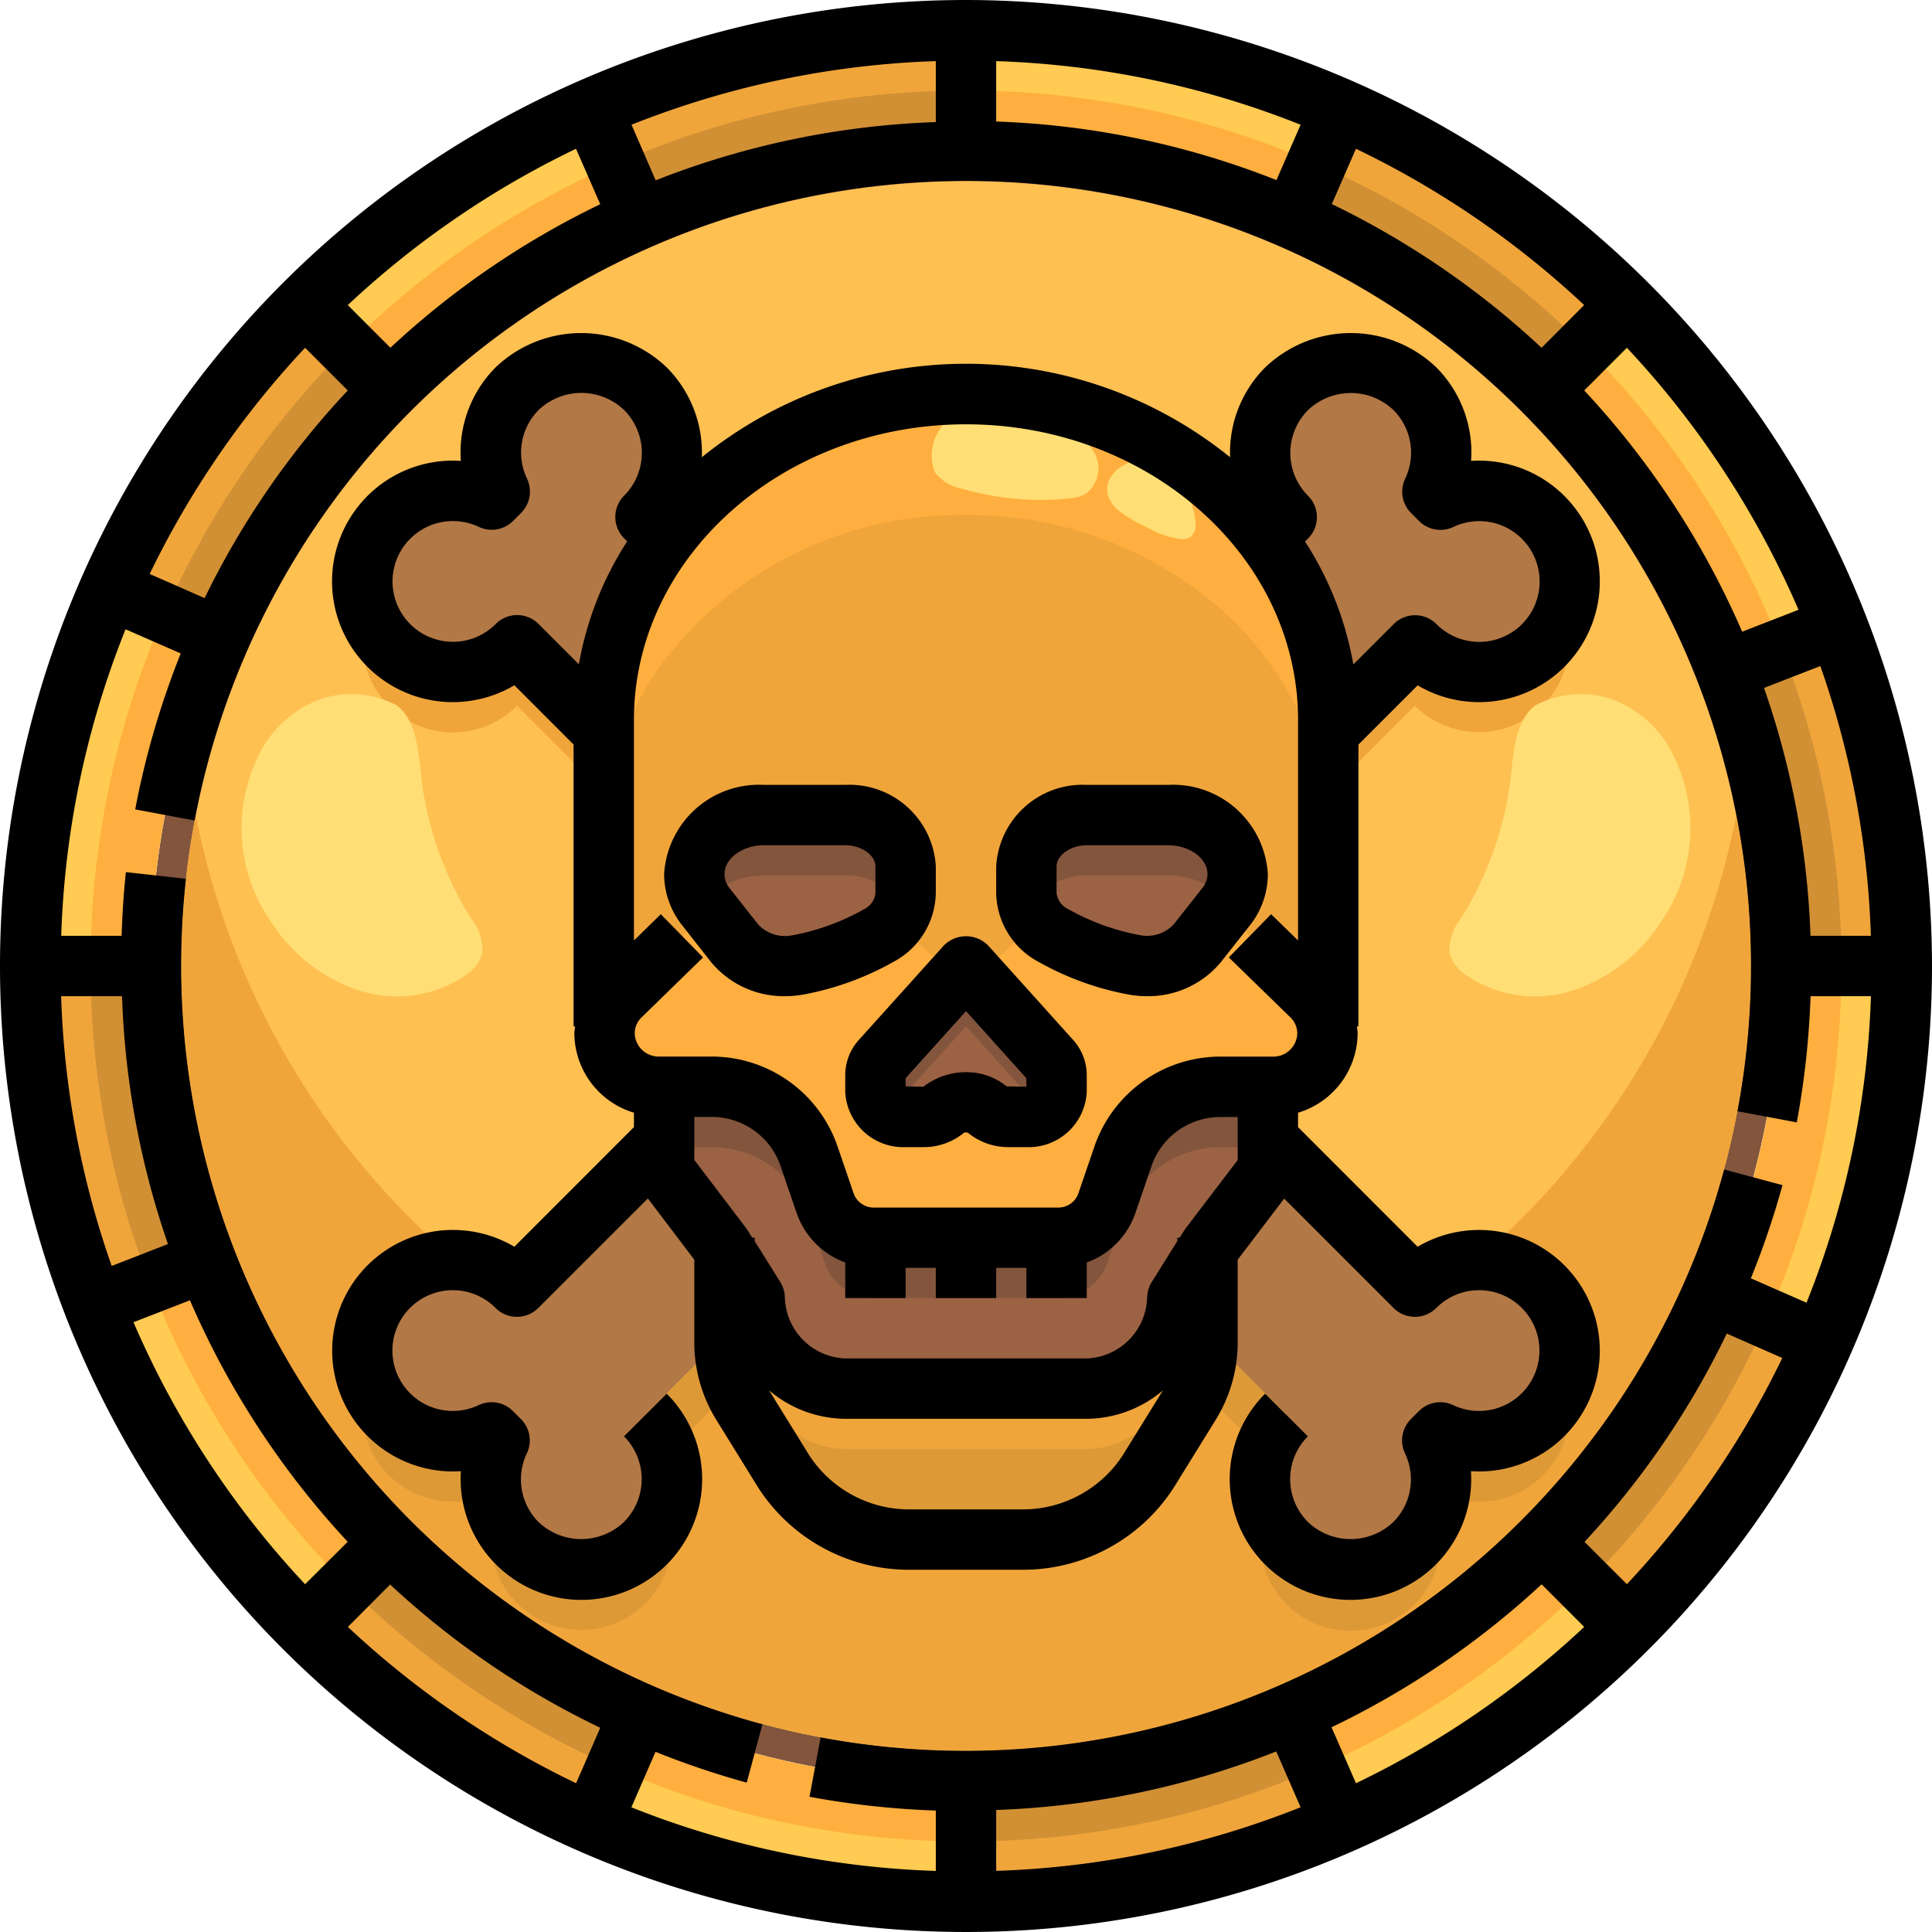 <svg height="512" viewBox="0 0 64 64" width="512" xmlns="http://www.w3.org/2000/svg"><g id="_11-pirate_gold_coins" data-name="11-pirate gold coins"><circle cx="32" cy="32" fill="#83553d" r="27"/><circle cx="32" cy="32" fill="#ffc052" r="26"/><path d="m32 48a26.005 26.005 0 0 1 -25.515-21 26 26 0 1 0 51.03 0 26.005 26.005 0 0 1 -25.515 21z" fill="#f0a53b"/><path d="m32.34 32.37 2.46 2.74a.757.757 0 0 1 .2.5v.56a.927.927 0 0 1 -1 .83h-.59a1.118 1.118 0 0 1 -.7-.24 1.133 1.133 0 0 0 -1.42 0 1.118 1.118 0 0 1 -.7.24h-.59a.927.927 0 0 1 -1-.83v-.56a.757.757 0 0 1 .2-.5l2.46-2.74.34-.37z" fill="#9b6244"/><path d="m32 1v4a26.688 26.688 0 0 0 -10.81 2.26l-1.6-3.67a30.772 30.772 0 0 1 12.41-2.59z" fill="#f0a53b"/><path d="m10.08 10.08 2.83 2.83a27.415 27.415 0 0 0 -2.55 2.94 26.666 26.666 0 0 0 -3.07 5.28h-.01l-3.66-1.61a30.907 30.907 0 0 1 6.46-9.44z" fill="#f0a53b"/><path d="m6.84 41.79-3.73 1.45h-.01a30.884 30.884 0 0 1 -2.1-11.24h4a26.712 26.712 0 0 0 1.84 9.79z" fill="#f0a53b"/><path d="m21.19 56.74-1.6 3.67a31.012 31.012 0 0 1 -9.51-6.49l2.83-2.83a26.708 26.708 0 0 0 8.28 5.65z" fill="#f0a53b"/><path d="m42.81 56.74 1.6 3.67a30.772 30.772 0 0 1 -12.41 2.59v-4a26.688 26.688 0 0 0 10.81-2.26z" fill="#f0a53b"/><path d="m60.38 44.48a30.907 30.907 0 0 1 -6.46 9.44l-2.83-2.83a26.992 26.992 0 0 0 3.3-4 25.409 25.409 0 0 0 2.32-4.22h.01z" fill="#f0a53b"/><path d="m63 32h-4a26.712 26.712 0 0 0 -1.84-9.79l3.73-1.45h.01a30.884 30.884 0 0 1 2.1 11.24z" fill="#f0a53b"/><path d="m53.92 10.08-2.83 2.83a26.826 26.826 0 0 0 -8.28-5.65l1.6-3.67a31.012 31.012 0 0 1 9.51 6.49z" fill="#f0a53b"/><path d="m19.59 3.59 1.6 3.67a26.708 26.708 0 0 0 -8.28 5.65l-2.83-2.83a31.012 31.012 0 0 1 9.51-6.49z" fill="#ffcb52"/><path d="m3.62 19.52 3.66 1.61a26.785 26.785 0 0 0 -2.28 10.87h-4a30.757 30.757 0 0 1 2.62-12.48z" fill="#ffcb52"/><path d="m10.36 48.15a26.477 26.477 0 0 0 2.55 2.94l-2.83 2.83a31.006 31.006 0 0 1 -6.98-10.68h.01l3.73-1.45a26.639 26.639 0 0 0 3.52 6.36z" fill="#ffcb52"/><path d="m32 59v4a30.772 30.772 0 0 1 -12.41-2.59l1.6-3.67a26.688 26.688 0 0 0 10.81 2.26z" fill="#ffcb52"/><path d="m51.09 51.09 2.83 2.83a31.012 31.012 0 0 1 -9.51 6.49l-1.6-3.67a26.826 26.826 0 0 0 8.28-5.65z" fill="#ffcb52"/><path d="m59 32h4a30.757 30.757 0 0 1 -2.62 12.48l-3.66-1.61a26.785 26.785 0 0 0 2.28-10.87z" fill="#ffcb52"/><path d="m60.9 20.76h-.01l-3.73 1.45a26.182 26.182 0 0 0 -2.77-5.3 26.992 26.992 0 0 0 -3.3-4l2.83-2.83a31.006 31.006 0 0 1 6.98 10.68z" fill="#ffcb52"/><path d="m44.41 3.59-1.6 3.67a26.688 26.688 0 0 0 -10.81-2.26v-4a30.772 30.772 0 0 1 12.41 2.59z" fill="#ffcb52"/><path d="m21.38 17.13.68.68a9.97 9.97 0 0 0 -2.06 6.04v.4l-2.87-2.87a3 3 0 0 1 -4.45-4.02 2.2 2.2 0 0 1 .2-.23 3 3 0 0 1 3.41-.58l.26-.26a3 3 0 1 1 4.83.84z" fill="#b27846"/><path d="m22.15 38.96 1.72 2.27a2.028 2.028 0 0 1 .13.18v2.84l-2.62 2.62a3.005 3.005 0 1 1 -4.83.84l-.26-.26a3 3 0 0 1 -3.41-.58 2.2 2.2 0 0 1 -.2-.23 3 3 0 0 1 4.45-4.02l4.87-4.87v.77a.71.71 0 0 0 .15.44z" fill="#b27846"/><path d="m42 37.75 4.87 4.87a3 3 0 0 1 4.63 3.78 4.116 4.116 0 0 1 -.38.47 3 3 0 0 1 -3.41.58l-.26.26a3 3 0 1 1 -4.83-.84l-2.62-2.62v-2.84a2.028 2.028 0 0 1 .13-.18l1.72-2.27a.71.71 0 0 0 .15-.44z" fill="#b27846"/><path d="m51.5 17.6a3 3 0 0 1 -4.63 3.78l-2.87 2.87v-.4a9.97 9.97 0 0 0 -2.06-6.04l.68-.68a3.005 3.005 0 1 1 4.83-.84l.26.26a3 3 0 0 1 3.41.58 4.116 4.116 0 0 1 .38.47z" fill="#b27846"/><path d="m41 28.95a1.715 1.715 0 0 1 -.39 1.09l-.16.21-.78.99a2.188 2.188 0 0 1 -2.11.72 8.488 8.488 0 0 1 -2.67-.97 1.916 1.916 0 0 1 -.53-.44 1.511 1.511 0 0 1 -.36-.97v-.88a1.871 1.871 0 0 1 2-1.7h2.7a2.538 2.538 0 0 1 1.63.57 1.821 1.821 0 0 1 .67 1.38z" fill="#9b6244"/><path d="m30 28.7v.88a1.511 1.511 0 0 1 -.36.97 1.916 1.916 0 0 1 -.53.44 8.488 8.488 0 0 1 -2.67.97 2.188 2.188 0 0 1 -2.11-.72l-.78-.99-.16-.21a1.715 1.715 0 0 1 -.39-1.09 1.821 1.821 0 0 1 .67-1.38 2.538 2.538 0 0 1 1.63-.57h2.7a1.871 1.871 0 0 1 2 1.7z" fill="#9b6244"/><path d="m40 44.25v.2a3.9 3.9 0 0 1 -.57 2.04l-1.29 2.09a4.965 4.965 0 0 1 -4.19 2.42h-3.9a4.965 4.965 0 0 1 -4.19-2.42l-1.29-2.09a3.9 3.9 0 0 1 -.57-2.04v-3.04c.08.11.15.22.22.33l.78 1.26a3.068 3.068 0 0 0 3 3h8a3.068 3.068 0 0 0 3-3l.78-1.26c.07-.11.14-.22.22-.33z" fill="#f0a53b"/><path d="m40.45 36h1.55v2.52a.71.71 0 0 1 -.15.44l-1.72 2.27a2.028 2.028 0 0 0 -.13.18c-.08.11-.15.22-.22.33l-.78 1.26a3.068 3.068 0 0 1 -3 3h-8a3.068 3.068 0 0 1 -3-3l-.78-1.26c-.07-.11-.14-.22-.22-.33a2.028 2.028 0 0 0 -.13-.18l-1.72-2.27a.71.71 0 0 1 -.15-.44v-2.52h1.55a3.407 3.407 0 0 1 3.24 2.28l.54 1.58a1.721 1.721 0 0 0 1.63 1.14h6.08a1.721 1.721 0 0 0 1.63-1.14l.54-1.58a3.407 3.407 0 0 1 3.24-2.28z" fill="#9b6244"/><path d="m33.41 37h.59a.927.927 0 0 0 1-.83v-.56a.757.757 0 0 0 -.2-.5l-2.46-2.74 2.02-1.82a1.916 1.916 0 0 0 .53.44 8.488 8.488 0 0 0 2.67.97 2.188 2.188 0 0 0 2.11-.72l.78-.99.96.75 2.03 1.98a1.761 1.761 0 0 1 -1.28 3.02h-1.71a3.407 3.407 0 0 0 -3.24 2.28l-.54 1.58a1.721 1.721 0 0 1 -1.63 1.14h-6.08a1.721 1.721 0 0 1 -1.63-1.14l-.54-1.58a3.407 3.407 0 0 0 -3.24-2.28h-1.71a1.764 1.764 0 0 1 -1.28-3.02l2.03-1.98.96-.75.78.99a2.188 2.188 0 0 0 2.11.72 8.488 8.488 0 0 0 2.67-.97 1.916 1.916 0 0 0 .53-.44l2.02 1.82-2.46 2.74a.757.757 0 0 0 -.2.5v.56a.927.927 0 0 0 1 .83h.59a1.118 1.118 0 0 0 .7-.24 1.133 1.133 0 0 1 1.42 0 1.118 1.118 0 0 0 .7.24z" fill="#ffaf3f"/><path d="m41.94 17.81a9.97 9.97 0 0 1 2.06 6.04v10.15h-.05a1.778 1.778 0 0 0 -.51-1.02l-2.03-1.98-.96-.75.16-.21a1.715 1.715 0 0 0 .39-1.09 1.821 1.821 0 0 0 -.67-1.38 2.538 2.538 0 0 0 -1.63-.57h-2.7a1.871 1.871 0 0 0 -2 1.7v.88a1.511 1.511 0 0 0 .36.97l-2.02 1.82-.34-.37-.34.37-2.02-1.82a1.511 1.511 0 0 0 .36-.97v-.88a1.871 1.871 0 0 0 -2-1.7h-2.7a2.538 2.538 0 0 0 -1.63.57 1.821 1.821 0 0 0 -.67 1.38 1.715 1.715 0 0 0 .39 1.09l.16.21-.96.75-2.03 1.98a1.778 1.778 0 0 0 -.51 1.02h-.05v-10.15a9.97 9.97 0 0 1 2.06-6.04 12.366 12.366 0 0 1 9.94-4.75 12.68 12.68 0 0 1 8.49 3.16 10.365 10.365 0 0 1 1.45 1.59z" fill="#f0a53b"/><path d="m32 5v-2a28.884 28.884 0 0 0 -11.61 2.425l.8 1.835a26.688 26.688 0 0 1 10.81-2.26z" fill="#d19034"/><path d="m7.29 21.13a26.666 26.666 0 0 1 3.07-5.28 27.415 27.415 0 0 1 2.55-2.94l-1.416-1.416a29.046 29.046 0 0 0 -6.041 8.832l1.827.8z" fill="#d19034"/><path d="m5 32h-2a28.908 28.908 0 0 0 1.974 10.515l1.866-.725a26.712 26.712 0 0 1 -1.84-9.79z" fill="#d19034"/><path d="m12.91 51.09-1.416 1.416a29.042 29.042 0 0 0 8.9 6.069l.8-1.835a26.708 26.708 0 0 1 -8.284-5.65z" fill="#d19034"/><path d="m32 59v2a28.884 28.884 0 0 0 11.61-2.425l-.8-1.835a26.688 26.688 0 0 1 -10.81 2.26z" fill="#d19034"/><path d="m56.71 42.87a25.409 25.409 0 0 1 -2.32 4.22 26.992 26.992 0 0 1 -3.3 4l1.416 1.416a29.046 29.046 0 0 0 6.041-8.832l-1.827-.8z" fill="#d19034"/><path d="m57.16 22.21a26.712 26.712 0 0 1 1.84 9.79h2a28.908 28.908 0 0 0 -1.974-10.515z" fill="#d19034"/><path d="m51.09 12.91 1.416-1.416a29.042 29.042 0 0 0 -8.9-6.069l-.8 1.835a26.826 26.826 0 0 1 8.284 5.65z" fill="#d19034"/><path d="m39 45a3.068 3.068 0 0 1 -3 3h-8a3.068 3.068 0 0 1 -3-3l-.78-1.26c-.07-.11-.14-.22-.22-.33v1.04a3.9 3.9 0 0 0 .57 2.04l1.29 2.09a4.965 4.965 0 0 0 4.19 2.42h3.9a4.965 4.965 0 0 0 4.19-2.42l1.29-2.09a3.9 3.9 0 0 0 .57-2.04v-1.04c-.08.11-.15.22-.22.33z" fill="#de9937"/><path d="m35 36.17v-.56a.757.757 0 0 0 -.2-.5l-2.46-2.74-.34-.37-.34.37-2.46 2.74a.757.757 0 0 0 -.2.5v.56a.791.791 0 0 0 .442.67l2.218-2.47.34-.37.34.37 2.218 2.47a.791.791 0 0 0 .442-.67z" fill="#83553d"/><path d="m36 29h2.7a2.538 2.538 0 0 1 1.63.57 2.045 2.045 0 0 1 .334.375 1.712 1.712 0 0 0 .336-1 1.821 1.821 0 0 0 -.67-1.38 2.538 2.538 0 0 0 -1.63-.565h-2.7a1.871 1.871 0 0 0 -2 1.7v.88a1.453 1.453 0 0 0 .12.56 2 2 0 0 1 1.88-1.14z" fill="#83553d"/><path d="m28 27h-2.7a2.538 2.538 0 0 0 -1.63.57 1.821 1.821 0 0 0 -.67 1.38 1.712 1.712 0 0 0 .336 1 2.045 2.045 0 0 1 .334-.375 2.538 2.538 0 0 1 1.63-.575h2.7a2 2 0 0 1 1.88 1.14 1.453 1.453 0 0 0 .12-.56v-.88a1.871 1.871 0 0 0 -2-1.7z" fill="#83553d"/><path d="m40.45 36a3.407 3.407 0 0 0 -3.24 2.28l-.54 1.58a1.721 1.721 0 0 1 -1.63 1.14h-6.08a1.721 1.721 0 0 1 -1.63-1.14l-.54-1.58a3.407 3.407 0 0 0 -3.24-2.28h-1.55v2h1.55a3.407 3.407 0 0 1 3.24 2.28l.54 1.58a1.721 1.721 0 0 0 1.63 1.14h6.08a1.721 1.721 0 0 0 1.63-1.14l.54-1.58a3.407 3.407 0 0 1 3.24-2.28h1.55v-2z" fill="#83553d"/><path d="m20 24.25-2.87-2.87a2.98 2.98 0 0 1 -4.948-1.134 3 3 0 0 0 4.948 3.134l2.87 2.87z" fill="#f0a53b"/><path d="m17.13 51.12a2.951 2.951 0 0 1 -.7-1.109 2.994 2.994 0 1 0 5.647-.011 2.966 2.966 0 0 1 -.7 1.125 3.012 3.012 0 0 1 -4.247-.005z" fill="#de9937"/><path d="m22.118 48.132 1.882-1.882v-2l-2.62 2.62a2.968 2.968 0 0 1 .738 1.262z" fill="#de9937"/><path d="m16.55 47.71-.26-.26a3 3 0 0 1 -3.41-.58 2.2 2.2 0 0 1 -.2-.23 2.929 2.929 0 0 1 -.5-.886 2.969 2.969 0 0 0 .5 2.886 2.2 2.2 0 0 0 .2.23 3 3 0 0 0 3.41.58 3.033 3.033 0 0 1 .26-1.74z" fill="#de9937"/><path d="m40 44.25v2l1.882 1.882a2.968 2.968 0 0 1 .738-1.262z" fill="#de9937"/><path d="m51.12 46.87a3 3 0 0 1 -3.41.58l-.26.26a3.033 3.033 0 0 1 .257 1.743 3 3 0 0 0 3.41-.58 4.116 4.116 0 0 0 .38-.47 3 3 0 0 0 .314-2.653 2.928 2.928 0 0 1 -.314.653 4.116 4.116 0 0 1 -.377.467z" fill="#de9937"/><path d="m42.62 51.12a2.966 2.966 0 0 1 -.7-1.125 3 3 0 1 0 5.642.016 2.951 2.951 0 0 1 -.7 1.109 3.012 3.012 0 0 1 -4.242 0z" fill="#de9937"/><path d="m51.12 21.38a3.012 3.012 0 0 1 -4.25 0l-2.87 2.87v2l2.87-2.87a3 3 0 0 0 4.944-3.127 3.006 3.006 0 0 1 -.694 1.127z" fill="#f0a53b"/><g fill="#ffaf3f"><path d="m41.94 17.81a10.365 10.365 0 0 0 -1.45-1.59 12.68 12.68 0 0 0 -8.49-3.16 12.366 12.366 0 0 0 -9.94 4.75 9.97 9.97 0 0 0 -2.06 6.04v4a9.97 9.97 0 0 1 2.06-6.04 12.366 12.366 0 0 1 9.94-4.75 12.68 12.68 0 0 1 8.49 3.16 10.365 10.365 0 0 1 1.45 1.59 9.97 9.97 0 0 1 2.06 6.04v-4a9.97 9.97 0 0 0 -2.06-6.04z"/><path d="m21.19 7.26-.8-1.835a29.042 29.042 0 0 0 -8.9 6.069l1.42 1.416a26.708 26.708 0 0 1 8.28-5.65z"/><path d="m7.28 21.13-1.827-.8a28.9 28.9 0 0 0 -2.453 11.67h2a26.785 26.785 0 0 1 2.28-10.87z"/><path d="m10.36 48.15a26.639 26.639 0 0 1 -3.52-6.36l-1.866.725a29.012 29.012 0 0 0 6.52 9.991l1.416-1.416a26.477 26.477 0 0 1 -2.55-2.94z"/><path d="m21.19 56.74-.8 1.835a28.884 28.884 0 0 0 11.61 2.425v-2a26.688 26.688 0 0 1 -10.81-2.26z"/><path d="m42.81 56.74.8 1.835a29.042 29.042 0 0 0 8.9-6.069l-1.42-1.416a26.826 26.826 0 0 1 -8.28 5.65z"/><path d="m56.72 42.87 1.827.8a28.9 28.9 0 0 0 2.453-11.67h-2a26.785 26.785 0 0 1 -2.28 10.87z"/><path d="m54.39 16.91a26.182 26.182 0 0 1 2.77 5.3l1.866-.725a29.012 29.012 0 0 0 -6.52-9.991l-1.416 1.416a26.992 26.992 0 0 1 3.3 4z"/><path d="m42.81 7.26.8-1.835a28.884 28.884 0 0 0 -11.61-2.425v2a26.688 26.688 0 0 1 10.81 2.26z"/></g><path d="m31.17 14.175a1.537 1.537 0 0 0 -.206 1.465 1.444 1.444 0 0 0 .874.539 9.322 9.322 0 0 0 3.531.337 1.457 1.457 0 0 0 .576-.144 1.057 1.057 0 0 0 .3-1.384 2.447 2.447 0 0 0 -1.18-.988 7.86 7.86 0 0 0 -1.624-.567 2.609 2.609 0 0 0 -1.475.1 1.246 1.246 0 0 0 -.796.642z" fill="#ffdf75"/><path d="m36.71 16.435a1.156 1.156 0 0 0 .441.55 5.472 5.472 0 0 0 .878.5 3.188 3.188 0 0 0 1.035.367.529.529 0 0 0 .4-.085.516.516 0 0 0 .143-.389 2.523 2.523 0 0 0 -1.384-2.112c-.658-.223-1.756.379-1.513 1.169z" fill="#ffdf75"/><path d="m50.007 26.055a11.462 11.462 0 0 1 -1.6 4.355 1.7 1.7 0 0 0 -.391 1.151 1.3 1.3 0 0 0 .546.735 4.05 4.05 0 0 0 3.557.508 5.5 5.5 0 0 0 2.848-2.19 5.435 5.435 0 0 0 .3-5.9 3.749 3.749 0 0 0 -1.827-1.534 3.222 3.222 0 0 0 -2.577.185c-.756.56-.736 1.877-.856 2.69z" fill="#ffdf75"/><path d="m13.993 26.055a11.462 11.462 0 0 0 1.6 4.355 1.7 1.7 0 0 1 .391 1.151 1.3 1.3 0 0 1 -.546.735 4.05 4.05 0 0 1 -3.557.508 5.5 5.5 0 0 1 -2.848-2.19 5.435 5.435 0 0 1 -.3-5.9 3.749 3.749 0 0 1 1.827-1.534 3.222 3.222 0 0 1 2.577.185c.756.56.736 1.877.856 2.69z" fill="#ffdf75"/><path d="m32 0a32 32 0 1 0 32 32 32.036 32.036 0 0 0 -32-32zm1 59.958a27.881 27.881 0 0 0 9.277-1.939l.808 1.849a29.816 29.816 0 0 1 -10.085 2.107zm11.109-2.74a28.111 28.111 0 0 0 6.959-4.736l1.411 1.412a30.131 30.131 0 0 1 -7.56 5.178zm8.38-6.142a27.89 27.89 0 0 0 4.713-6.9l1.839.809a30.146 30.146 0 0 1 -5.148 7.493zm5.511-8.73a27.8 27.8 0 0 0 1.047-3.087l-1.932-.518a26.039 26.039 0 0 1 -29.931 18.814l-.368 1.966a28.228 28.228 0 0 0 4.184.456v2a29.816 29.816 0 0 1 -10.085-2.107l.8-1.839a27.719 27.719 0 0 0 3.022 1.021l.518-1.932a26.028 26.028 0 0 1 -19.255-25.12 26.4 26.4 0 0 1 .159-2.889l-1.988-.221c-.077.7-.119 1.4-.143 2.11h-2a29.808 29.808 0 0 1 2.131-10.154l1.828.8a27.883 27.883 0 0 0 -1.508 5.166l1.966.368a26.005 26.005 0 0 1 51.111 9.632l1.965.368a28.17 28.17 0 0 0 .456-4.18h2a29.808 29.808 0 0 1 -2.134 10.154zm-53.958-9.346a27.937 27.937 0 0 0 1.522 8.211l-1.864.725a29.8 29.8 0 0 1 -1.675-8.936zm2.25 10.074a28.128 28.128 0 0 0 5.226 8l-1.411 1.406a30.1 30.1 0 0 1 -5.685-8.68zm6.632 9.416a27.922 27.922 0 0 0 6.96 4.744l-.8 1.838a30.131 30.131 0 0 1 -7.56-5.178zm39.556-39.556 1.413-1.414a30.1 30.1 0 0 1 5.685 8.68l-1.866.726a28.09 28.09 0 0 0 -5.232-7.992zm-1.414-1.414a28.122 28.122 0 0 0 -6.948-4.76l.8-1.832a30.131 30.131 0 0 1 7.56 5.178zm-8.782-5.555a27.837 27.837 0 0 0 -9.284-1.94v-2a29.816 29.816 0 0 1 10.085 2.107zm-11.284-1.921a27.917 27.917 0 0 0 -9.28 1.93l-.8-1.842a29.816 29.816 0 0 1 10.08-2.107zm-11.116 2.721a28.059 28.059 0 0 0 -6.951 4.754l-1.412-1.413a30.131 30.131 0 0 1 7.56-5.178zm-8.364 6.169a27.865 27.865 0 0 0 -4.742 6.879l-1.819-.8a30.146 30.146 0 0 1 5.148-7.493zm48.455 18.066a27.853 27.853 0 0 0 -1.539-8.211l1.865-.725a29.8 29.8 0 0 1 1.674 8.936z"/><path d="m45 24.663 1.961-1.96a4 4 0 1 0 1.771-7.435 3.993 3.993 0 0 0 -1.154-3.1 4.1 4.1 0 0 0 -5.663 0 3.989 3.989 0 0 0 -1.166 2.979 13.91 13.91 0 0 0 -17.5 0 3.993 3.993 0 0 0 -1.166-2.979 4.1 4.1 0 0 0 -5.663 0 3.992 3.992 0 0 0 -1.154 3.1 4 4 0 1 0 1.773 7.432l1.961 1.963v9.337h.05c-.007.078-.024.154-.024.232a2.769 2.769 0 0 0 1.974 2.628v.477l-3.961 3.963a4 4 0 1 0 -1.771 7.435 4 4 0 1 0 6.817-2.568l-1.414 1.414a2.008 2.008 0 0 1 0 2.835 2.053 2.053 0 0 1 -2.835 0 2 2 0 0 1 -.382-2.274 1 1 0 0 0 -.2-1.136l-.26-.26a1 1 0 0 0 -1.137-.2 2 2 0 1 1 .56-3.217 1 1 0 0 0 1.414 0l3.63-3.629 1.539 2.029v2.722a4.869 4.869 0 0 0 .718 2.566l1.294 2.092a5.936 5.936 0 0 0 5.042 2.891h3.892a5.935 5.935 0 0 0 5.042-2.892l1.294-2.091a4.869 4.869 0 0 0 .718-2.566v-2.722l1.54-2.024 3.624 3.624a1 1 0 0 0 1.414 0 2 2 0 1 1 .56 3.217 1 1 0 0 0 -1.137.2l-.26.26a1 1 0 0 0 -.2 1.136 2 2 0 0 1 -.382 2.274 2.053 2.053 0 0 1 -2.835 0 2.008 2.008 0 0 1 0-2.835l-1.414-1.414a4 4 0 1 0 6.817 2.568 4 4 0 1 0 -1.766-7.435l-3.961-3.963v-.477a2.769 2.769 0 0 0 1.974-2.628c0-.078-.017-.154-.024-.232h.05zm-1.671-11.076a2.053 2.053 0 0 1 2.835 0 2 2 0 0 1 .382 2.274 1 1 0 0 0 .2 1.136l.26.26a1 1 0 0 0 1.138.2 2 2 0 1 1 -.561 3.216 1 1 0 0 0 -1.414 0l-1.338 1.338a11 11 0 0 0 -1.6-4.073l.1-.1a1 1 0 0 0 0-1.414 2.008 2.008 0 0 1 -.002-2.837zm-11.329.469c6.065 0 11 4.393 11 9.793v7.305l-.894-.87-1.4 1.432 2.038 1.984a.74.74 0 0 1 .23.534.793.793 0 0 1 -.815.768h-1.707a4.41 4.41 0 0 0 -4.191 2.956l-.541 1.581a.705.705 0 0 1 -.677.463h-6.086a.705.705 0 0 1 -.677-.463l-.541-1.581a4.41 4.41 0 0 0 -4.191-2.958h-1.707a.793.793 0 0 1 -.815-.768.736.736 0 0 1 .23-.533l2.034-1.983-1.4-1.432-.89.871v-7.306c0-5.4 4.935-9.793 11-9.793zm-15.578 6.614a2 2 0 1 1 -.561-3.216 1 1 0 0 0 1.138-.2l.26-.26a1 1 0 0 0 .2-1.136 2 2 0 0 1 .382-2.274 2.053 2.053 0 0 1 2.835 0 2.008 2.008 0 0 1 0 2.835 1 1 0 0 0 0 1.414l.1.1a11 11 0 0 0 -1.6 4.073l-1.338-1.338a1 1 0 0 0 -1.416.002zm20.865 27.386a3.95 3.95 0 0 1 -3.341 1.944h-3.892a3.951 3.951 0 0 1 -3.341-1.943l-1.236-2a3.944 3.944 0 0 0 2.523.943h8a3.948 3.948 0 0 0 2.523-.941zm2.042-7.433c-.1.128-.171.251-.251.377h-.078v.117c-.019.032-.047.068-.064.1l-.785 1.257a1.006 1.006 0 0 0 -.151.526 2.08 2.08 0 0 1 -2 2h-8a2.08 2.08 0 0 1 -2-2 1.006 1.006 0 0 0 -.151-.529l-.764-1.222c-.025-.045-.058-.085-.085-.129v-.12h-.08c-.081-.127-.157-.256-.249-.377l-1.671-2.198v-1.425h.548a2.41 2.41 0 0 1 2.3 1.6l.541 1.581a2.676 2.676 0 0 0 1.611 1.641v1.178h2v-1h1v1h2v-1h1v1h2v-1.178a2.676 2.676 0 0 0 1.612-1.638l.541-1.581a2.41 2.41 0 0 1 2.3-1.6h.547v1.425z"/><path d="m34.4 31.861a9.652 9.652 0 0 0 2.982 1.084 3.4 3.4 0 0 0 .609.055 3.125 3.125 0 0 0 2.462-1.14l.946-1.2a2.737 2.737 0 0 0 .6-1.7 3.146 3.146 0 0 0 -3.299-2.96h-2.7a2.864 2.864 0 0 0 -3 2.7v.878a2.634 2.634 0 0 0 1.4 2.283zm.6-3.161c0-.371.468-.7 1-.7h2.7c.706 0 1.3.437 1.3.954a.756.756 0 0 1 -.173.466l-.946 1.2a1.209 1.209 0 0 1 -1.141.353 7.607 7.607 0 0 1 -2.353-.857.671.671 0 0 1 -.387-.541z"/><path d="m23.547 31.861a3.127 3.127 0 0 0 2.462 1.139 3.386 3.386 0 0 0 .608-.055 9.649 9.649 0 0 0 2.983-1.084 2.634 2.634 0 0 0 1.4-2.286v-.875a2.864 2.864 0 0 0 -3-2.7h-2.7a3.146 3.146 0 0 0 -3.3 2.954 2.737 2.737 0 0 0 .6 1.7zm1.753-3.861h2.7c.532 0 1 .326 1 .7v.878a.671.671 0 0 1 -.387.546 7.6 7.6 0 0 1 -2.354.857 1.222 1.222 0 0 1 -1.14-.353l-.946-1.2a.756.756 0 0 1 -.173-.474c0-.517.6-.954 1.3-.954z"/><path d="m28 35.611v.556a1.924 1.924 0 0 0 2 1.833h.586a2.1 2.1 0 0 0 1.345-.474.176.176 0 0 1 .135 0 2.109 2.109 0 0 0 1.348.474h.586a1.924 1.924 0 0 0 2-1.833v-.556a1.746 1.746 0 0 0 -.457-1.169l-2.8-3.111a1.03 1.03 0 0 0 -1.486 0l-2.8 3.111a1.742 1.742 0 0 0 -.457 1.169zm2 .106 2-2.222 2 2.222v.283l-.653-.013a2.1 2.1 0 0 0 -1.347-.469 2.3 2.3 0 0 0 -1.414.482l-.586-.013z"/></g></svg>